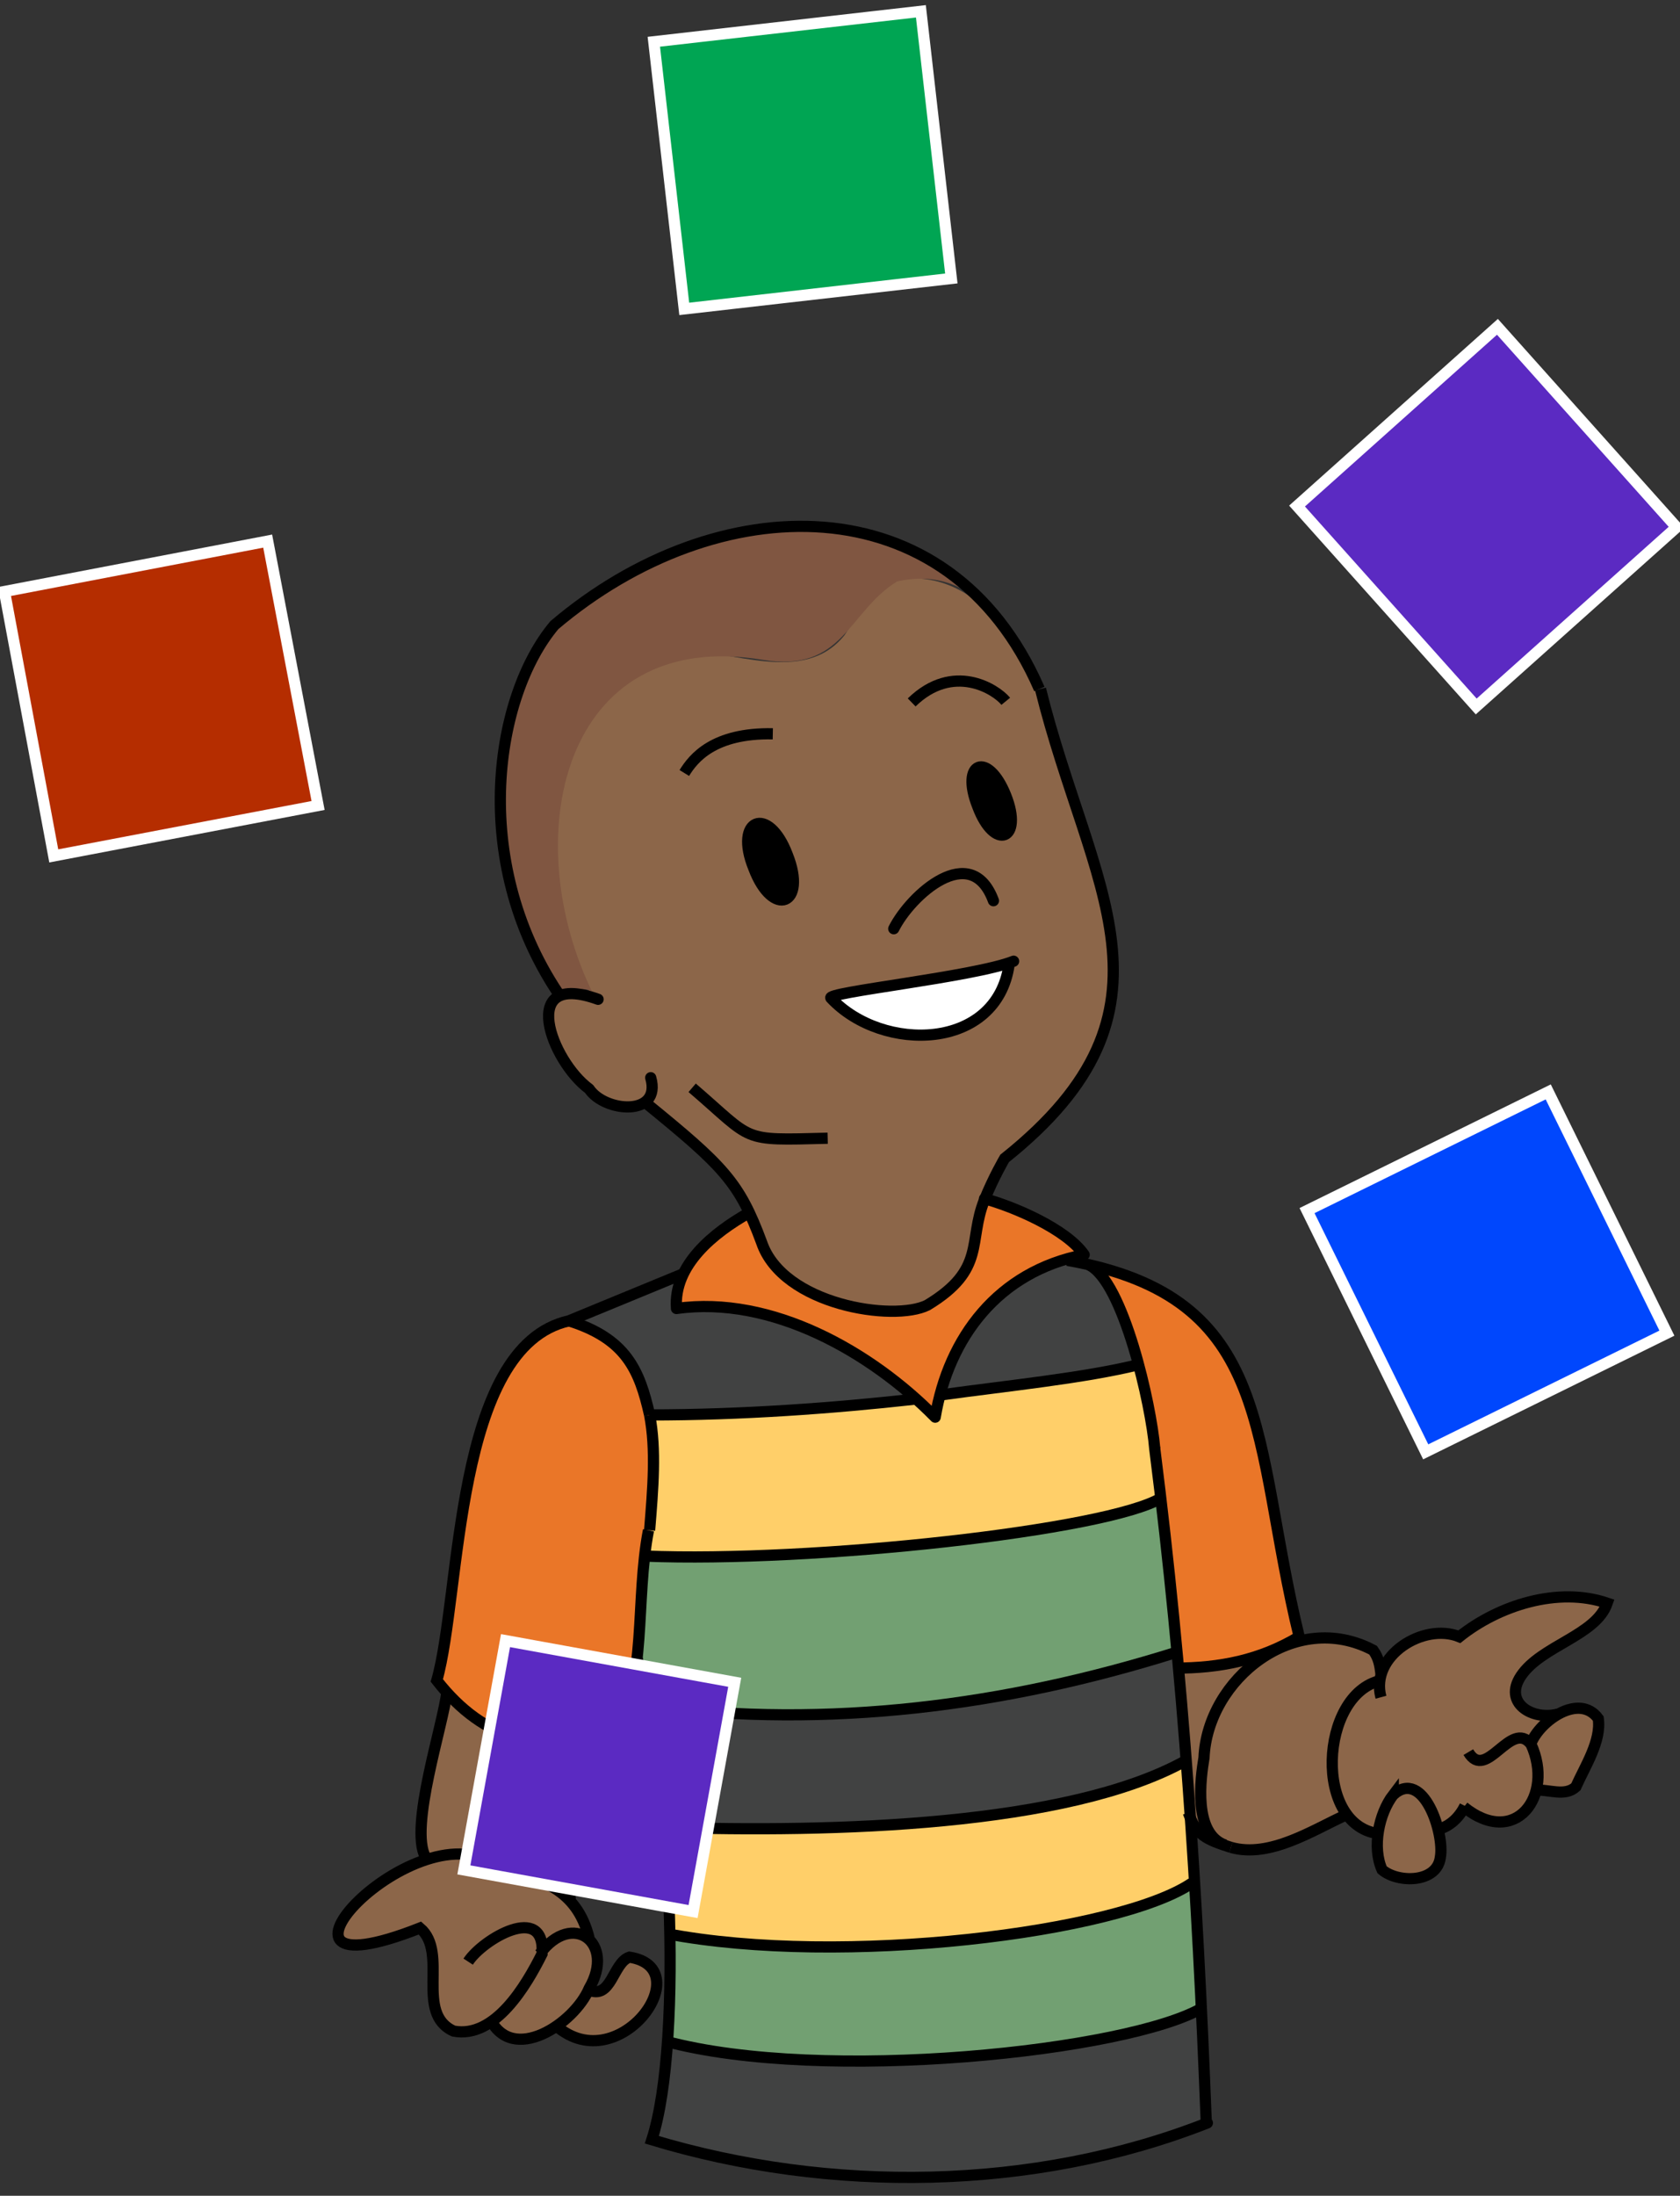 <?xml version="1.0" encoding="UTF-8"?><svg id="Layer_1" xmlns="http://www.w3.org/2000/svg" width="150" height="196" viewBox="0 0 150 196"><rect x="0" y="0" width="150" height="196" fill="#333333" stroke="none"/><defs><style>.cls-1{stroke-linejoin:round;}.cls-1,.cls-2{stroke-linecap:round;}.cls-1,.cls-2,.cls-3{stroke:#000;}.cls-1,.cls-2,.cls-3,.cls-4{fill:none;}.cls-2,.cls-5,.cls-3,.cls-4{stroke-miterlimit:10;}.cls-5,.cls-4{stroke:#fff;}.cls-5,.cls-6{fill:#5b2ac2;}.cls-7,.cls-6,.cls-8,.cls-9,.cls-10,.cls-11,.cls-12,.cls-13,.cls-14,.cls-15,.cls-16,.cls-17,.cls-18{stroke-width:0px;}.cls-8{fill:#414242;}.cls-9{fill:#8c6649;}.cls-10{fill:#b52d00;}.cls-11{fill:#72a072;}.cls-12{fill:#73523e;}.cls-13{fill:#805641;}.cls-14{fill:#00a553;}.cls-15{fill:#fff;}.cls-16{fill:#ea7628;}.cls-17{fill:#ffcf69;}.cls-18{fill:#0047fd;}</style></defs><path class="cls-16" d="m116,146.1c-3.4,1.8-6.9,2.8-10.7,2.7-1.5-10.6-.7-27.7-8.1-35.9,17.1,3.8,14.6,16.7,18.8,33.2Z"/><path class="cls-12" d="m114.8,146.7c-.7.4-1.4.7-2.1.9.6-.4,1.3-.7,2.1-.9Z"/><path class="cls-8" d="m107.5,179.2c.3,2.8.4,5,.3,10.3-15.5,6.1-33.7,6.3-49.6,1.5,1-1.9,1.4-5.2,1.5-8.7,14.1,3.7,41.2.8,47.8-3.1Z"/><path class="cls-11" d="m107.5,179.2c-6.6,3.9-33.7,6.8-47.8,3.1.1-3.1,0-6.8-.1-9.6,15.7,3,40.4-.1,46.9-4.5.3,3.7.8,8.8,1,11Z"/><path class="cls-17" d="m106.1,161.8c.1,2.3.3,4.4.4,6.3-6.6,4.4-31.2,7.5-46.9,4.5-.2-2.4-.2-5.3-.5-9.6,15.4.5,36.2-.1,46.7-5.9,0,1.6.2,3.2.3,4.6Z"/><path class="cls-8" d="m105.3,148.8c.2,2.9.4,5.7.5,8.3-10.5,5.7-31.3,6.4-46.7,5.9-.2-3.7-.5-7.7-1-10.8,16,2,31.7,0,47.1-4.8,0,.5,0,.9.1,1.4Z"/><path class="cls-11" d="m105.2,147.5c-15.4,4.7-31.1,6.8-47.1,4.8-.3-1.9-.7-3.4-1.3-4.2.2-2.3.4-5.3.8-9.2,14.9.6,41.4-2.3,46.1-5.2.6,4.7,1.1,9.3,1.4,13.8Z"/><path class="cls-17" d="m103.1,129.3c.2,1.5.4,2.9.6,4.4-4.7,2.9-31.2,5.8-46.1,5.2.5-4.2,1-8.9.3-12.6,8.2,0,16.4-.6,23.6-1.4.6.6,1.3,1.1,1.9,1.7.2-.7.4-1.4.6-2.1,5.8-.8,12.8-1.5,17.6-2.7.8,2.8,1.3,5.6,1.5,7.5Z"/><path class="cls-8" d="m97.2,113c1.7.7,3.3,4.8,4.5,8.9-4.7,1.1-11.7,1.9-17.6,2.7,1.2-5.8,5.1-10.1,11.2-12h0c.6,0,1.2.2,1.9.4Z"/><path class="cls-9" d="m57.4,98.5c-4.8,2.8-13.6-11.6-4.5-9.5-5.2-9.6-7.7-30.8,7.6-31,4.8,0,11.3,3.2,14.9-1.3,1.1-1.6,2.5-4.4,4.3-4.9,8.5-1.6,12.9,8.2,14.6,14.2.9,7.2,2.9,7.7,5,18,1.6,14.6-9.3,15.5-11.4,23.2-1.5,3.7.2,6.2-5.1,9.4-3,1.5-12.9,0-14.8-5.6-2-5.4-3.4-6.8-10.4-12.5Zm32.7-12.3l.3-.4c-3.5,1.4-17,2.8-16.3,3.3,4.6,4.9,14.8,4.7,15.9-3Zm-.4-11.5c1.7-.5-.8-6.9-2.4-6.2-1.7.5.8,7,2.4,6.2Zm-19.6,5.7c2-.7-.8-7.7-2.7-6.8-2,.7.8,7.7,2.7,6.8Z"/><path class="cls-16" d="m96.8,112.2c-7.6,1.5-12.1,7.4-13.3,14.5-5.8-5.9-14.6-10.9-23.1-9.7-.2-3.9,3.4-6.8,6.4-8.5,1,7,11.7,10.3,15.9,8.2,5.4-3.2,3.6-5.7,5.1-9.4,2.6.7,7.3,2.7,8.9,5Z"/><path class="cls-13" d="m90.6,57.4c.2.2,1.3,1.9,2.3,4-2.6-4.4-5.5-11.1-12.8-9.5-4.4,2.7-4.8,8.2-12,7-18-3-22,16-15.1,29.9-.4-.9-2-.4-2.9,0-8.1-11.9-5.9-26.8-.5-33.2,13.1-10.9,31.5-13.4,41,1.6Z"/><path class="cls-15" d="m90.5,85.8c-1.5,7.7-11.2,8.6-16.3,3.3-.7-.6,12.7-1.9,16.3-3.3Z"/><path class="cls-7" d="m89.8,71c1.6,4-1,5-2.5,1-1.6-4,1-5,2.5-1Z"/><path class="cls-8" d="m74.5,119.7c2.6,1.4,4.9,3.2,7,5.2-7.2.8-15.4,1.4-23.6,1.4-.8-4-2-6.8-7.2-8.4l10.2-4.2c-.5,1-.7,2-.7,3.2,3.8-.8,10.8,1.1,14.2,2.9Z"/><path class="cls-7" d="m70.3,76.3c1.8,4.4-1.3,5.6-3,1.2-1.8-4.4,1.3-5.6,3-1.2Z"/><path class="cls-16" d="m58,126.3c.7,3.7.1,8.4-.3,12.6-1,5.9,0,11.8-2.7,15.6-6.2,2.5-11.6.9-15.9-4.5l3.6-22c2.9-11.2,12.6-14.1,15.3-1.7h0Z"/><path class="cls-9" d="m143.5,143.1c-4.3-1.5-9.6.2-13.2,3-2.5-1.1-6.4.7-7,3.3-.1-.8-.2-1.4-.7-2.1-5.8-3-11.4,2-17.4,1.5.6,12.8-.5,21.1,15,13.2.7.9,1.8,1.6,2.9,1.7-1.8,5.6,7.4,5.3,5.3-.4,1-.3,1.9-1,2.4-1.9,2.1,1.7,5.9,1.8,6.3-1.5,1.2-.1,2.6.6,3.6-.3,1.6-2.5,4.1-8.9-1.5-6.4h0c-2.3.5-4.9-1.1-3.3-3.5,1.8-2.7,6.6-3.6,7.7-6.5Z"/><path class="cls-9" d="m57.9,175.2c-2.7-2.7-2.9,3.6-5.4,2.3.6-1.4,1.3-3.4,0-4.6-.5-1.1-.9-2.3-1.7-3.3,0-4.9,1.7-13.5,2.1-14.5-5.3,1.4-9.1.2-13-4.1-.3,2.9-3.4,12.1-1.9,14.8-7,2.3-13.2,11.3-.6,6.2,2.7,2.4-1,12.8,6.3,8.3,1,2.4,4.3,2,6,.5,3.7,3.4,11.1-.9,8.2-5.6Z"/><path class="cls-3" d="m92.9,61.5c4.4,17.8,13.6,28.5-3.2,41.9,0,0-1,1.7-1.8,3.7-1.5,3.7.2,6.2-5.1,9.4-3,1.5-12.9,0-14.8-5.6-2-5.4-3.4-6.8-10.4-12.5"/><path class="cls-3" d="m49.8,88.6c-7.9-11.9-5.6-26.5-.3-32.8,14.5-12.3,35.2-12.9,43.3,5.7"/><path class="cls-1" d="m87.3,72c1.5,4,4.1,3,2.5-1-1.6-4-4.1-3-2.5,1Z"/><path class="cls-1" d="m67.3,77.5c1.7,4.5,4.8,3.3,3-1.2-1.7-4.5-4.8-3.2-3,1.2Z"/><path class="cls-1" d="m53.4,89.2c-7.2-2.6-4.2,5.5-.8,8,1.4,2.1,6.5,2.5,5.5-1"/><path class="cls-1" d="m79.8,82.9c1.5-3,6.9-7.9,8.9-2.5"/><path class="cls-3" d="m61,113.7l-10.2,4.2c-10.3,2.3-9.6,24.4-11.8,32.1,4.2,5.4,9.7,6.9,15.9,4.5,2.9-4.2,1.8-11.7,3-17.9"/><path class="cls-3" d="m95.3,112.5c18.7,3.3,16.4,16,20.7,33.6"/><path class="cls-3" d="m109.9,164.9c3.5,1,7.4-1.6,10.3-2.9"/><path class="cls-3" d="m123.3,149.4c-.1-.8-.2-1.4-.7-2.1-7-3.7-14.8,2.6-15.1,9.6-.3,1.8-1,6.8,1.9,7.8"/><path class="cls-3" d="m50.9,169.6c0-4.9,1.7-13.5,2.1-14.5"/><path class="cls-3" d="m39.9,151c-.3,2.9-3.4,12.1-1.9,14.8"/><path class="cls-3" d="m109.9,164.9c-2.2-.7-3.1-1.1-3.8-3.1"/><path class="cls-2" d="m107.8,189.5c-15.5,6.1-33.7,6.3-49.6,1.5,2.9-9,1.6-33.4-1.3-42.9"/><path class="cls-2" d="m103.1,129.3c2.6,20.5,3.8,39.5,4.6,60.1"/><path class="cls-3" d="m69,65.5c-5.3-.1-7.1,2.2-7.9,3.5"/><path class="cls-3" d="m81.4,62.7c3.7-3.6,7.5-1.2,8.4-.1"/><path class="cls-1" d="m90.5,85.8c-3.5,1.4-17,2.8-16.3,3.3,4.6,4.9,14.8,4.7,15.9-3"/><path class="cls-3" d="m104.9,148.9c4,0,7.6-.7,11.1-2.8"/><path class="cls-1" d="m66.8,108.3c-3,1.7-6.7,4.6-6.4,8.5,8.5-1.2,17.4,3.9,23.1,9.7,1.2-7.1,5.6-13,13.3-14.5-1.6-2.3-6.3-4.3-8.9-5"/><path class="cls-3" d="m58,126.3c.6,3.1.3,6.6,0,10.3"/><path class="cls-3" d="m50.8,117.9c5.1,1.6,6.3,4.4,7.2,8.4"/><path class="cls-3" d="m103.1,129.3c-.3-3.8-2.8-15-5.9-16.4"/><path class="cls-3" d="m84.1,124.5c5.8-.8,12.8-1.5,17.6-2.7"/><path class="cls-3" d="m58,126.3c8.2,0,16.4-.6,23.6-1.4"/><path class="cls-3" d="m57.6,138.9c14.9.6,41.4-2.3,46.1-5.2"/><path class="cls-3" d="m58.1,152.3c15.9,2,31.6,0,46.9-4.8"/><path class="cls-3" d="m59.1,163.1c15.4.5,36.2-.1,46.7-5.9"/><path class="cls-3" d="m59.5,172.6c15.7,3,40.4-.1,46.9-4.5"/><path class="cls-3" d="m59.4,182.2c14.1,3.8,41.4.9,48-3"/><path class="cls-3" d="m61.8,97.1c5.6,4.8,4.2,4.7,12.1,4.5"/><path class="cls-3" d="m123.3,151.5c-1-3.7,3.8-6.7,7-5.4,3.5-2.8,8.8-4.5,13.2-3-1,2.9-5.9,3.8-7.7,6.5-1.6,2.4,1,4,3.3,3.4"/><path class="cls-3" d="m131.1,156.4c1.6,2.7,3.8-3,5.6-.7h0c2.1,4.6-1.4,9.3-6,5.6"/><path class="cls-3" d="m123.3,150c-5.5,1.2-6.1,13.2,0,13.7"/><path class="cls-3" d="m136.7,155.6c.8-2,4.3-4.5,6-2.2.3,2-1.2,4.3-2,6.1-1,.9-2.4.2-3.6.3"/><path class="cls-3" d="m124.4,160.2c-1.3,1.7-1.9,4.7-1,6.7,1.4,1.2,4.9,1.2,5.2-1.1.4-2.1-1.5-8-4.2-5.6Z"/><path class="cls-3" d="m128.4,163.3c1.1-.3,1.9-1.1,2.4-2.1"/><path class="cls-3" d="m52.6,173c-1.1-4.4-4.3-5.3-8.1-6.3-7-5.9-24,12.1-7,5.4,2.6,2.2-.5,7.6,3,9.2,3.7.7,6.5-4.1,7.9-6.9.3-4.6-5.3-1.3-6.6.7"/><path class="cls-3" d="m43.7,180.1c2,4.3,7.6.5,8.9-2.6,2.4-4.1-1.5-7-4.4-3.1"/><path class="cls-3" d="m49.4,180.6c5.6,5.4,13.2-4.9,6.8-5.9-1.5.5-1.6,3.9-3.7,2.9"/><rect class="cls-6" x="120.7" y="34.1" width="24" height="24" transform="translate(3.1 100.3) rotate(-41.9)"/><rect class="cls-18" x="120.7" y="101.7" width="24" height="24" transform="translate(-36.5 70.3) rotate(-26.2)"/><rect class="cls-14" x="59.7" y="2.3" width="24" height="24" transform="translate(-1.2 8.3) rotate(-6.6)"/><polygon class="cls-10" points="23.9 48.3 28.4 71.9 4.8 76.4 .4 52.8 23.9 48.3"/><rect class="cls-4" x="59.7" y="2.3" width="24" height="24" transform="translate(-1.2 8.2) rotate(-6.5)"/><rect class="cls-4" x="120.7" y="101.7" width="24" height="24" transform="translate(-36.5 70.1) rotate(-26.2)"/><polygon class="cls-4" points="28.4 71.9 4.8 76.4 .4 52.8 23.9 48.3 28.4 71.9"/><rect class="cls-4" x="120.7" y="34.1" width="24" height="24" transform="translate(3.1 100.2) rotate(-41.8)"/><rect class="cls-5" x="43.1" y="148.3" width="20.8" height="20.8" transform="translate(-112.2 182.8) rotate(-79.7)"/></svg>